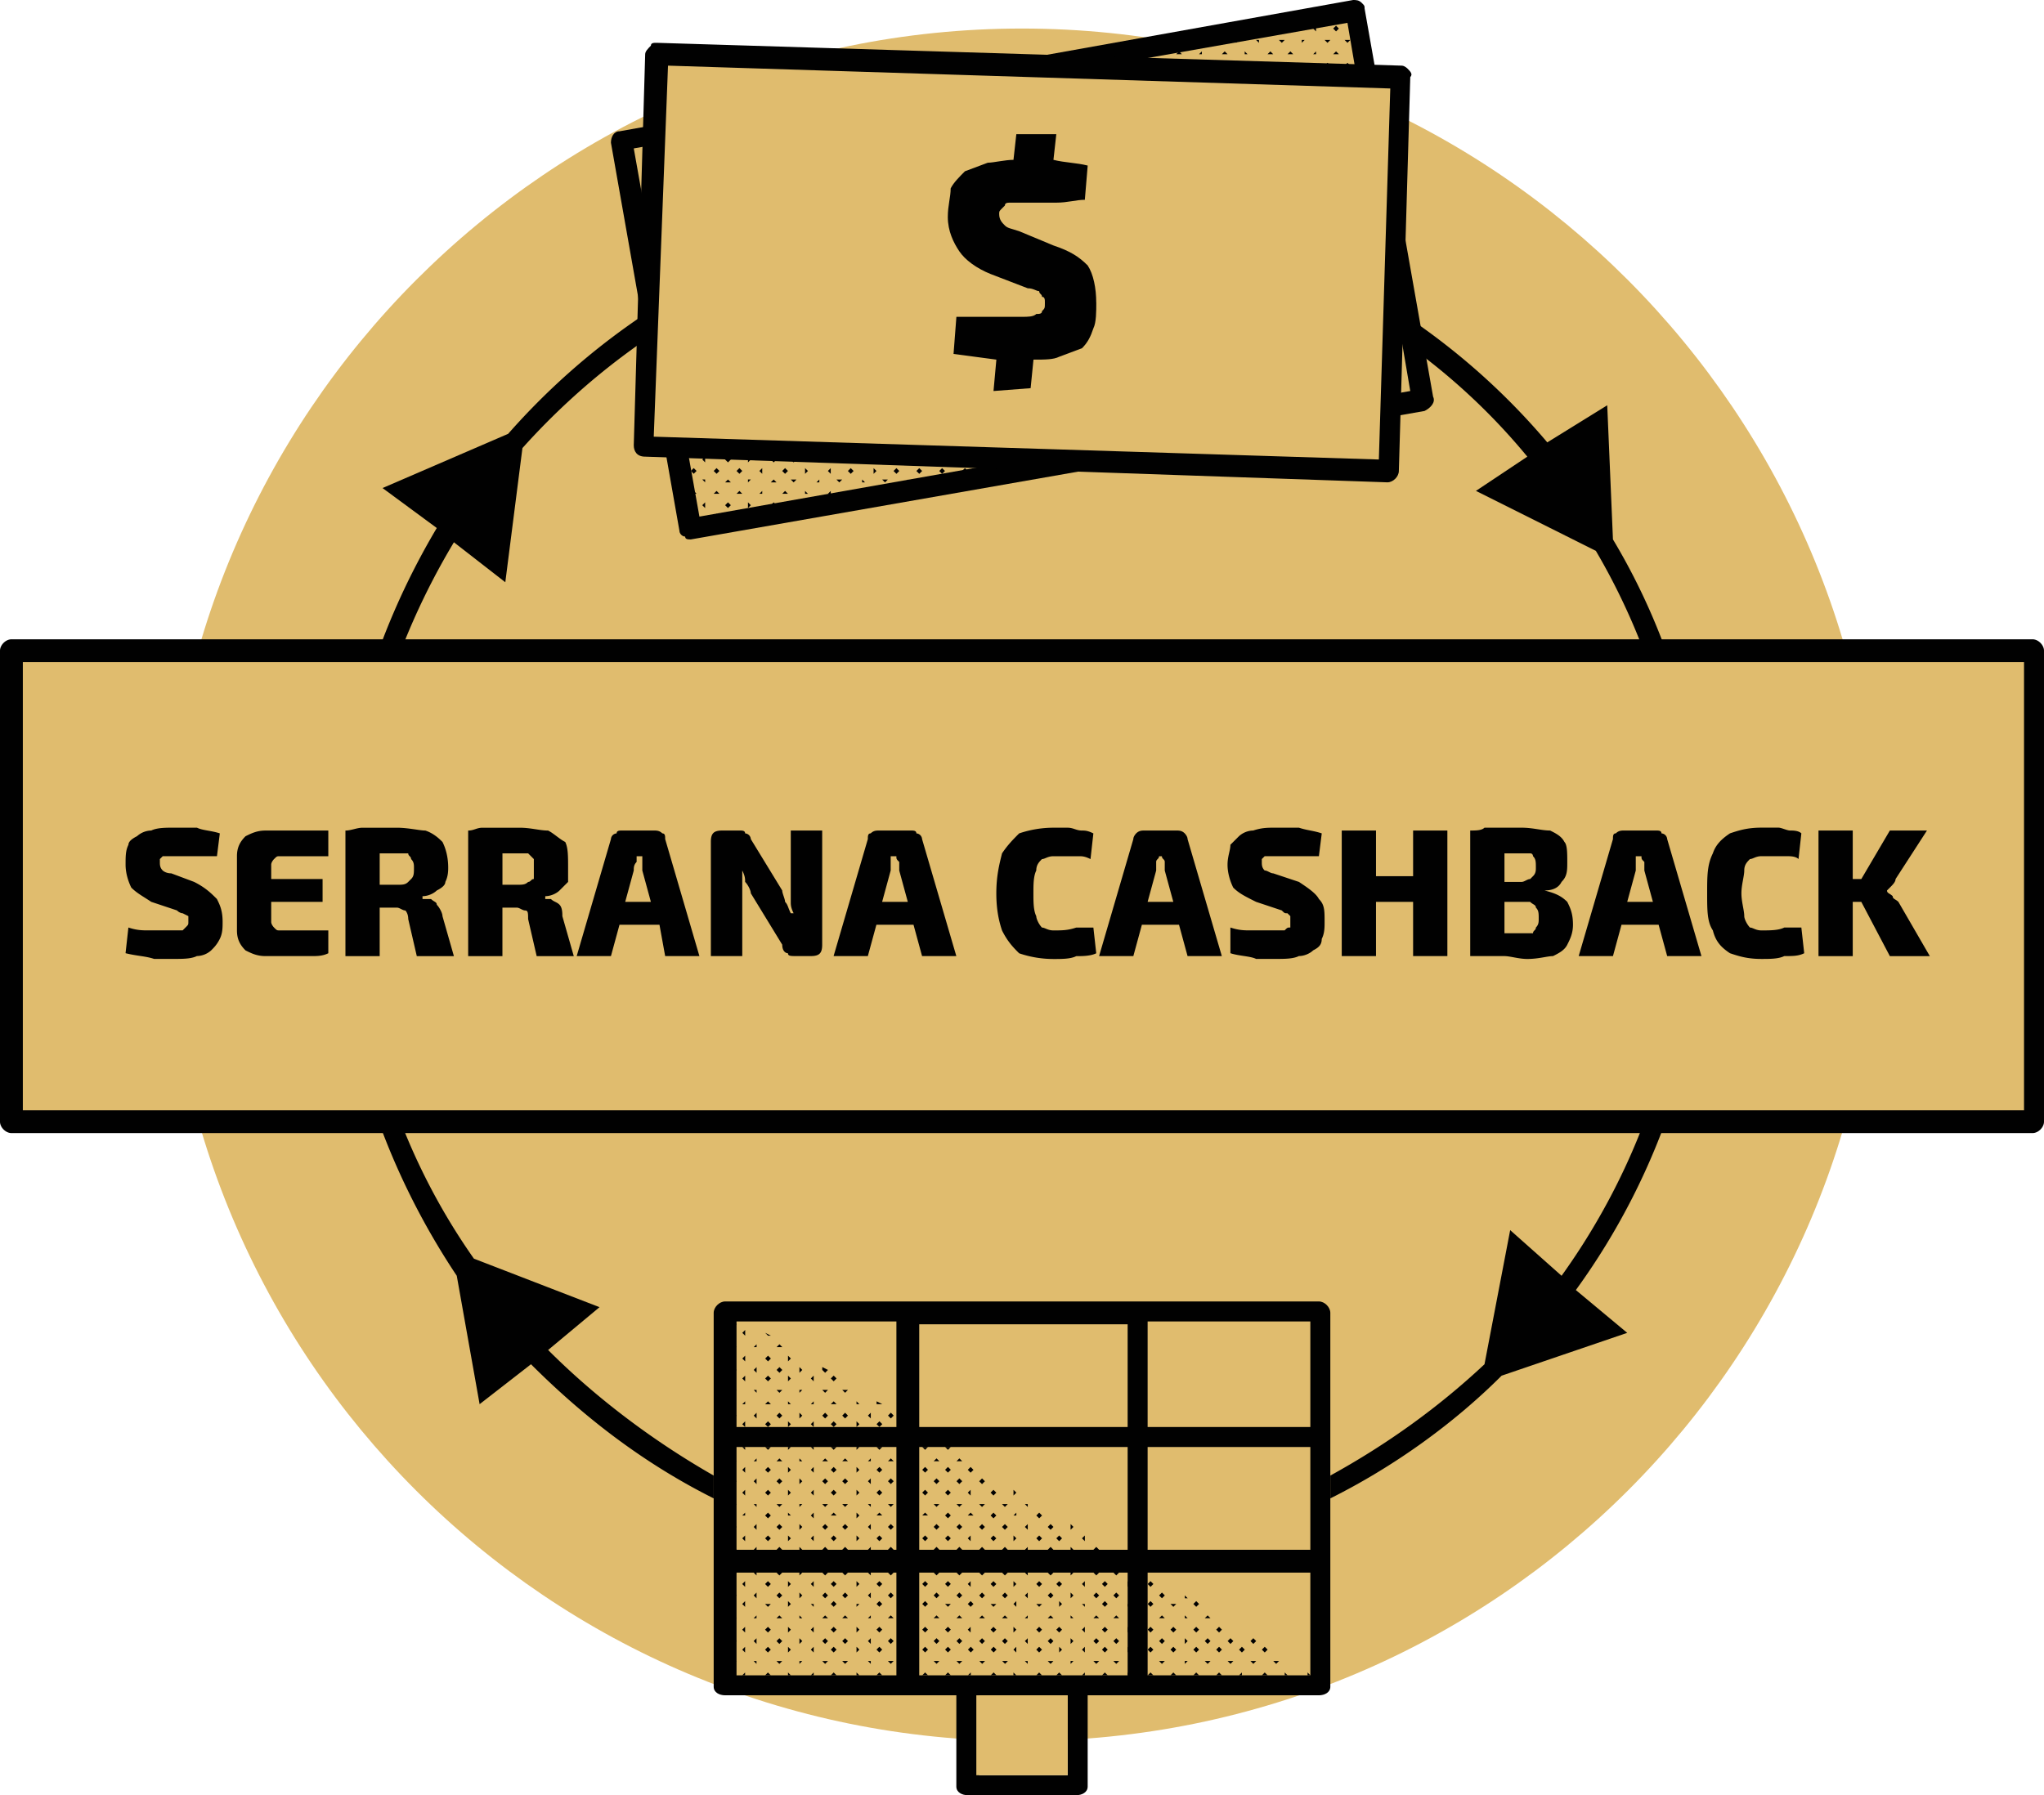 <svg xmlns="http://www.w3.org/2000/svg" width="146.568" height="128.759" fill="none" xmlns:v="https://vecta.io/nano"><g fill="#e0bc6e"><path d="M134.696 63.459c0 33.981-27.43 61.412-61.411 61.412S11.873 97.44 11.873 63.459c0-33.776 27.431-61.412 61.412-61.412s61.411 27.635 61.411 61.412z"/><path d="M102.148 28.659l-52.609 9.212-4.913-27.84L97.235.819z"/></g><g fill="#010101"><path d="M45.445 10.645l4.708 26.407 50.972-9.007-4.504-26.407zm4.094 28.045c-.205 0-.409 0-.409-.205-.205 0-.409-.205-.409-.409l-4.913-27.84c0-.409.205-.819.614-.819L97.031 0c.205 0 .409 0 .614.205s.205.205.205.409l4.913 27.84c.205.409-.204.819-.614 1.023z"/><path d="M48.925 34.391v.205h.205zm.819.819l-.205.205h.205.205zm0 1.638l-.205.205.205.205.205-.205zm-.819-4.094l-.205.205.205.205.205-.205zm.819.819l-.205.205.205.205.205-.205zm.819.819h-.205l.205.205zm1.638 0l-.205.205h.205.205zm0 1.638l-.205.205.205.205.205-.205zm-1.638 0l-.205.205.205.205v-.205zm.819-.819l-.205.205h.205.205zm1.638 0l-.205.205h.205.205zm-1.638 1.638l-.205.205.205.205.205-.205zm1.638 0l-.205.205h.409zm-.819-4.094l-.205.205.205.205.205-.205zm-1.638.409v-.205-.205l-.205.205zm.819.41l-.205.205.205.205.205-.205zm1.638 0l-.205.205.205.205.205-.205zm.614.819v.205l.205-.205zm1.842 0l-.205.205h.205.205zm0 1.638l-.205.205.205.205.205-.205zm-1.842 0v.205.205l.205-.205zm1.023-.819l-.205.205h.205zm1.638 0l-.205.205h.205.205zm-.819-2.456l-.205.205.205.205.205-.205zm-1.842.409l.205-.205-.205-.205v.205zm1.023.41l-.205.205.205.205v-.205zm1.638 0l-.205.205.205.205.205-.205zm.614.819h-.205l.205.205.205-.205zm1.842 0l-.205.205h.205zm-1.842 1.638l-.205.205.205.205.205-.205zm.819-.819v.205h.205zm1.842 0l-.205.205h.205zm-.819-2.456l-.205.205.205.205v-.205zm-1.842.409l.205-.205-.205-.205-.205.205zm.819.41v.205.205l.205-.205zm1.842 0l-.205.205.205.205v-.205zm.614.819h-.205l.205.205.205-.205zm1.638 0v.205h.205zm-.819.819l-.205.205h.205.205zm1.638 0v.205h.205zm-2.456-2.047l.205-.205-.205-.205-.205.205zm.819.41l-.205.205.205.205.205-.205zm1.638 0v.205.205l.205-.205zm.819.819h-.205l.205.205.205-.205zm1.638 0l-.205.205h.205.205zm-.819-.819l-.205.205.205.205.205-.205zm1.638 0l-.205.205.205.205.205-.205zm.819.819h-.205l.205.205.205-.205zm.819-.819l-.205.205.205.205.205-.205zm1.638 0l-.205.205.205.205.205-.205zm1.638 0l-.205.205v.205h.205v-.205zM84.544 3.685l-.205.205h.205.205zm-1.638.205h.205l-.205-.205-.205.205zm.819-.819l.205-.205-.409.205zm1.638-.205h-.205l.205.205.205-.205zm2.457.819l-.205.205h.205.205zm-1.638.205v-.205l-.205.205zM87 2.866h-.205l.205.205.205-.205zm1.638 0h-.205l.205.205.205-.205zm0 1.638l-.205.205.205.205.205-.205zm.614-2.456l.205.205v-.205zm1.842-.205l-.205.205.205.205.205-.205zm0 1.842l-.205.205h.205.205zm-1.842.205h.205l-.205-.205zm1.024-1.024h-.205l.205.205zm1.638 0h-.205l.205.205.205-.205zm-1.638 1.638l-.205.205.205.205v-.205zm1.638 0l-.205.205.205.205.205-.205zm.614-2.661v.205.205l.205-.205zm1.842 0l-.205.205.205.205v-.205zm0 1.842l-.205.205h.205zm-1.842.205h.205l-.205-.205-.205.205zm.819-1.024v.205l.205-.205zm1.842 0h-.205l.205.205.205-.205zm-1.842 1.638v.205.205l.205-.205zm1.842 0l-.205.205.205.205.205-.205zm-1.842-3.275v.205.205l.205-.205v-.205zm1.842 0l-.205.205.205.205.205-.205zm.614.614l-.205.205.205.205.205-.205zm1.638 2.047h.205v-.205h-.205zm-1.638 0h.205l-.205-.205-.205.205zm.819-1.024h-.205l.205.205.205-.205zm0 1.638l-.205.205.205.205.205-.205zm0-3.275l-.205.205.205.205.205-.205z"/></g><path fill-rule="evenodd" d="M82.087 103.784H93.96v7.575H82.087zm0-9.005H93.96v7.574H82.087zm-29.478 0h11.873v7.574H52.609zm0 9.005h11.873v7.575H52.609zm0 8.805h11.873v7.574H52.609zm29.478 0H93.96v7.574H82.087zm-16.377 0h15.148v7.574H65.711zm0-8.805h15.148v7.575H65.711zm0-9.005h15.148v7.574H65.711z" fill="#e0bc6e"/><g fill="#010101"><path d="M52.609 119.137h-.205l.205.205.205-.205zm0-3.273l-.205.205h.205.205zm0 1.637l-.205.205.205.205.205-.205zm0-4.912l-.205.204.205.205.205-.205zm0 1.637l-.205.205.205.205.205-.205zm0-4.913l-.205.205.205.205.205-.205zm0 1.638l-.205.205.205.204.205-.204zm0-4.913l-.205.205.205.204.205-.204zm0 1.842h-.205l.205.205.205-.205zm0-5.117l-.205.204.205.205.205-.205zm0 1.842l-.205.205h.205.205zm0-4.913h-.205l.205.205.205-.205zm0 1.638l-.205.204.205.205.205-.205zm0-4.913l-.205.205h.205.205zm0 1.638l-.205.205.205.205.205-.205zm0-3.275l-.205.205.205.205.205-.205zm.819 23.337l-.205.204.205.205v-.205zm1.638 0l-.205.204.205.205.205-.205zm0 1.842l-.205.205h.205.205zm-1.638 0l-.205.205h.205zm.819-.821h-.205l.205.205zm1.638 0h-.205l.205.205.205-.205zm-2.456-4.297l-.205.205.205.205v-.205zm1.638.205h-.205l.205.205.205-.205zm0 1.638l-.205.204.205.205.205-.205zm-1.638.409v-.205-.204l-.205.204zm.819-1.228l-.205.205h.205zm1.638 0l-.205.205h.205.205zm-1.638 1.637l-.205.205.205.205v-.205zm1.638 0l-.205.205.205.205.205-.205zm-2.456-5.731h-.205l.205.204zm1.638 0l-.205.204h.205.205zm0 1.637l-.205.205.205.205.205-.205zm-1.638.41v-.205-.205l-.205.205zm.819-1.228l-.205.204.205.205v-.205zm1.638 0l-.205.204.205.205.205-.205zm-1.638 1.637l-.205.205.205.205v-.205zm1.638 0l-.205.205.205.205.205-.205zm-2.456-5.732l-.205.205h.205zm1.638 0l-.205.205.205.203.205-.203zm0 1.638l-.205.205.205.204.205-.204zm-1.638.409v-.204-.205l-.205.205zm.819-1.228l-.205.205.205.205v-.205zm1.638 0l-.205.205.205.205.205-.205zm-1.638 1.638l-.205.205.205.204v-.204zm1.638 0l-.205.205.205.204.205-.204zm-2.456-5.732l-.205.205.205.205v-.205zm1.638 0l-.205.205.205.203.205-.203zm0 1.638l-.205.204.205.205.205-.205zm-1.638.409v-.205-.204l-.205.204zm.819-1.228l-.205.205.205.204v-.204zm1.638 0l-.205.205.205.204.205-.204zm-1.638 1.842h-.205l.205.205zm1.638 0h-.205l.205.205.205-.205zm-2.456-5.936l-.205.205.205.204v-.204zm1.638 0l-.205.205.205.203.205-.203zm0 1.84h-.205l.205.205.205-.205zm-1.638.207v-.205h-.205zm.819-1.228l-.205.204.205.205v-.205zm1.638 0l-.205.204.205.205.205-.205zm-1.638 1.842l-.205.205h.205zm1.638 0l-.205.205h.205.205zm-2.456-5.938l-.205.205.205.206v-.205zm1.638 0l-.205.205.205.205.205-.205zm0 1.844l-.205.205h.205.205zm-1.638.205v-.205l-.205.205zm.819-1.024h-.205l.205.205zm1.638 0h-.205l.205.205.205-.205zm-1.638 1.638l-.205.204.205.205v-.205zm1.638 0l-.205.204.205.205.205-.205zm-2.456-5.937l-.205.205.205.205v-.205zm1.638.409h.205l-.409-.205zm0 1.433l-.205.205.205.205.205-.205zm-1.638.409v-.205-.205l-.205.205zm.819-1.228l-.205.205h.205zm1.638 0l-.205.205h.205.205zm-1.638 1.638l-.205.205.205.205v-.205zm1.638 0l-.205.205.205.205.205-.205zm.614 20.062v.204.205l.205-.205zm1.842 0l-.205.204.205.205v-.205zm0 1.842l-.205.205h.205zm-1.842 0v.205h.205zm.819-.821v.205l.205-.205zm1.842 0h-.205l.205.205.205-.205zm-2.661-4.297v.205.205l.205-.205zm1.842.205h-.205l.205.205zm0 1.638l-.205.204.205.205v-.205zm-1.842.409l.205-.205-.205-.204v.204zm.819-1.228v.205h.205zm1.842 0l-.205.205h.205.205zm-1.842 1.637v.205.205l.205-.205zm1.842 0l-.205.205.205.205.205-.205zm-2.661-5.731v.204l.205-.204zm1.842 0l-.205.204h.205zm0 1.637l-.205.205.205.205v-.205zm-1.842.41l.205-.205-.205-.205v.205zm.819-1.228v.204.205l.205-.205zm1.842 0l-.205.204.205.205.205-.205zm-1.842 1.637v.205.205l.205-.205zm1.842 0l-.205.205.205.205.205-.205zm-2.661-5.732v.205h.205zm1.842 0l-.205.205.205.203v-.203zm0 1.638l-.205.205.205.204v-.204zm-1.842.409l.205-.204-.205-.205v.205zm.819-1.228v.205.205l.205-.205zm1.842 0l-.205.205.205.205.205-.205zm-1.842 1.638v.205.204l.205-.204zm1.842 0l-.205.205.205.204.205-.204zm-2.661-5.732v.205.203l.205-.203zm1.842 0l-.205.205.205.203v-.203zm0 1.638l-.205.204.205.205v-.205zm-1.842.409l.205-.205-.205-.204v.204zm.819-1.228v.205.204l.205-.204zm1.842 0l-.205.205.205.204.205-.204zm-1.842 1.842v.205l.205-.205zm1.842 0h-.205l.205.205.205-.205zm-2.661-5.936v.205.204l.205-.203zm1.842 0l-.205.205.205.203v-.203zm0 1.84h-.205l.205.205zm-1.842.207l.205-.205h-.205zm.819-1.228v.204.205l.205-.205zm1.842 0l-.205.204.205.205.205-.205zm-1.842 1.842v.205h.205zm1.842 0l-.205.205h.205.205zm-2.661-5.938v.205.205l.205-.205zm1.842 0l-.205.205.205.205v-.205zm0 1.844l-.205.205h.205zm-1.842.205h.205l-.205-.205zm.819-1.024v.205l.205-.205zm1.842 0h-.205l.205.205.205-.205zm-1.842 1.638v.204.205l.205-.205zm1.842 0l-.205.204.205.205.205-.205zm-2.661-3.685l.205-.205-.205-.205v.205zm.819.409v.205.205l.205-.205zm1.842.409l.205-.205-.409-.205v.205zm.614 19.652l-.205.204.205.205.205-.205zm1.638 0v.204.205l.205-.205zm0 1.842v.205h.205zm-1.638 0l-.205.205h.205.205zm.819-.821h-.205l.205.205.205-.205zm1.842 0h-.205l.205.205zm-2.661-4.297l-.205.205.205.205.205-.205zm1.638.205v.205l.205-.205zm0 1.638v.204.205l.205-.205zm-1.638.409l.205-.205-.205-.204-.205.204zm.819-1.228l-.205.205h.205.205zm1.842 0l-.205.205h.205zm-1.842 1.637l-.205.205.205.205.205-.205zm1.842 0l-.205.205.205.205v-.205zm-2.661-5.731h-.205l.205.204.205-.204zm1.638 0v.204h.205zm0 1.637v.205.205l.205-.205zm-1.638.41l.205-.205-.205-.205-.205.205zm.819-1.228l-.205.204.205.205.205-.205zm1.842 0l-.205.204.205.205v-.205zm-1.842 1.637l-.205.205.205.205.205-.205zm1.842 0l-.205.205.205.205v-.205zm-2.661-5.732l-.205.205h.205.205zm1.638 0v.205.203l.205-.203zm0 1.638v.205.204l.205-.204zm-1.638.409l.205-.204-.205-.205-.205.205zm.819-1.228l-.205.205.205.205.205-.205zm1.842 0l-.205.205.205.205v-.205zm-1.842 1.638l-.205.205.205.204.205-.204zm1.842 0l-.205.205.205.204v-.204zm-2.661-5.732l-.205.205.205.203.205-.203zm1.638 0v.205.203l.205-.203zm0 1.638v.204.205l.205-.205zm-1.638.409l.205-.205-.205-.204-.205.204zm.819-1.228l-.205.205.205.204.205-.204zm1.842 0l-.205.205.205.204v-.204zm-1.842 1.842h-.205l.205.205.205-.205zm1.842 0h-.205l.205.205zm-2.661-5.936l-.205.205.205.203.205-.203zm1.638 0v.205.204l.205-.203zm0 1.84v.205l.205-.205zm-1.638.207l.205-.205h-.205-.205zm.819-1.228l-.205.204.205.205.205-.205zm1.842 0l-.205.204.205.205v-.205zm-1.842 1.842l-.205.205h.205.205zm1.842 0l-.205.205h.205zm-2.661-5.938l-.205.205.205.205.205-.205zm1.638 1.844v.205h.205zm-1.638.205h.205l-.205-.205-.205.205zm.819-1.024h-.205l.205.205.205-.205zm0 1.638l-.205.204.205.205.205-.205zm1.842 0l-.205.204.205.205v-.205zm.614 16.786l-.205.204.205.205.205-.205zm1.638 0l-.205.204.205.205.205-.205zm0 1.842l-.205.205h.205.205zm-1.638 0l-.205.205h.205.205zm.819-.821h-.205l.205.205.205-.205zm1.638 0v.205l.205-.205zm-2.456-4.297l-.205.205.205.205.205-.205zm1.638.205h-.205l.205.205.205-.205zm0 1.638l-.205.204.205.205.205-.205zm-1.638.409l.205-.205-.205-.204-.205.204zm.819-1.228l-.205.205h.205.205zm1.638 0v.205h.205zm-1.638 1.637l-.205.205.205.205.205-.205zm1.638 0v.205.205l.205-.205zm-2.456-5.731h-.205l.205.204.205-.204zm1.638 0l-.205.204h.205.205zm0 1.637l-.205.205.205.205.205-.205zm-1.638.41l.205-.205-.205-.205-.205.205zm.819-1.228l-.205.204.205.205.205-.205zm1.638 0v.204.205l.205-.205zm-1.638 1.637l-.205.205.205.205.205-.205zm1.638 0v.205.205l.205-.205zm-2.456-5.732l-.205.205h.205.205zm1.638 0l-.205.205.205.203.205-.203zm0 1.638l-.205.205.205.204.205-.204zm-1.638.409l.205-.204-.205-.205-.205.205zm.819-1.228l-.205.205.205.205.205-.205zm1.638 0v.205.205l.205-.205zm-1.638 1.638l-.205.205.205.204.205-.204zm1.638 0v.205.204l.205-.204zm-2.456-5.732l-.205.205.205.203.205-.203zm1.638 0l-.205.205.205.203.205-.203zm0 1.638l-.205.204.205.205.205-.205zm-1.638.409l.205-.205-.205-.204-.205.204zm.819-1.228l-.205.205.205.204.205-.204zm1.638 0v.205.204l.205-.204zm-1.638 1.842h-.205l.205.205.205-.205zm1.638 0v.205l.205-.205zm-2.456-5.936l-.205.205.205.203.205-.203zm1.638 0l-.205.205.205.204.205-.203zm0 1.84h-.205l.205.205.205-.205zm-1.638.207l.205-.205h-.205-.205zm.819-1.228l-.205.204.205.205.205-.205zm1.638 0v.204.205l.205-.205zm-1.638 1.842l-.205.205h.205.205zm1.638 0v.205h.205zm-2.456-3.889h.205l-.409-.205v.205zm.819.614l-.205.204.205.205.205-.205zm2.457 16.786l-.205.204.205.205.205-.205zm1.638 0l-.205.204.205.205.205-.205zm0 1.842l-.205.205h.205.205zm-1.638 0l-.205.205h.205.205zm.819-.821h-.205l.205.205.205-.205zm1.638 0h-.205l.205.207.205-.205zm-2.457-4.297l-.205.205.205.205.205-.205zm1.638.205h-.205l.205.205.205-.205zm0 1.638l-.205.204.205.205.205-.205zm-1.638.409l.205-.205-.205-.204-.205.204zm.819-1.228l-.205.205h.205.205zm1.638 0l-.205.205h.205.205zm-1.638 1.637l-.205.205.205.205.205-.205zm1.638 0l-.205.205.205.205.205-.205zm-2.457-5.731h-.205l.205.204.205-.204zm1.638 0l-.205.204h.205.205zm0 1.637l-.205.205.205.205.205-.205zm-1.638.41l.205-.205-.205-.205-.205.205zm.819-1.228l-.205.204.205.205.205-.205zm1.638 0l-.205.204.205.205.205-.205zm-1.638 1.637l-.205.205.205.205.205-.205zm1.638 0l-.205.205.205.205.205-.205zm-2.457-5.732l-.205.205h.205.205zm1.638 0l-.205.205.205.203.205-.203zm0 1.638l-.205.205.205.204.205-.204zm-1.638.409l.205-.204-.205-.205-.205.205zm.819-1.228l-.205.205.205.205.205-.205zm1.638 0l-.205.205.205.205.205-.205zm-1.638 1.638l-.205.205.205.204.205-.204zm1.638 0l-.205.205.205.204.205-.204zm-2.457-5.732l-.205.205.205.203.205-.203zm1.638 0l-.205.205.205.203.205-.203zm0 1.638l-.205.204.205.205.205-.205zm-1.638.409l.205-.205-.205-.204-.205.204zm.819-1.228l-.205.205.205.204.205-.204zm1.638 0l-.205.205.205.204.205-.204zm-1.638 1.842h-.205l.205.205.205-.205zm1.638 0h-.205l.205.205.205-.205zm-.819-3.889l.205-.205h-.205-.205zm-1.638 0l.205-.205h-.205-.205zm.819.614l-.205.205h.205.205zm1.638 0l-.205.205h.205.205zm.819 13.511l-.205.204.205.205.205-.205zm1.638 0l-.205.204.205.205.205-.205zm0 1.842l-.205.205h.205.205zm-1.638 0l-.205.205h.205zm.819-.821h-.205l.205.205.205-.205zm1.638 0h-.205l.205.205.205-.205zM69.6 114.84l-.205.205.205.205.205-.205zm1.638.205h-.205l.205.205.205-.205zm0 1.638l-.205.204.205.205.205-.205zm-1.638.409v-.205-.204l-.205.204zm.819-1.228l-.205.205h.205.205zm1.638 0l-.205.205h.205.205zm-1.638 1.637l-.205.205.205.205.205-.205zm1.638 0l-.205.205.205.205.205-.205zM69.6 111.77h-.205l.205.204.205-.204zm1.638 0l-.205.204h.205.205zm0 1.637l-.205.205.205.205.205-.205zm-1.638.41v-.205-.205l-.205.205zm.819-1.228l-.205.204.205.205.205-.205zm1.638 0l-.205.204.205.205.205-.205zm-1.638 1.637l-.205.205.205.205.205-.205zm1.638 0l-.205.205.205.205.205-.205zm-2.457-5.732l-.205.205h.205.205zm1.638 0l-.205.205.205.203.205-.203zm0 1.638l-.205.205.205.204.205-.204zm-1.638.409v-.204-.205l-.205.205zm.819-1.228l-.205.205.205.205.205-.205zm1.638 0l-.205.205.205.205.205-.205zm-1.638 1.638l-.205.205.205.204.205-.204zm1.638 0l-.205.205.205.204.205-.204zm-2.457-5.732l-.205.205.205.203.205-.203zm1.638 1.638l-.205.204.205.205.205-.205zm-1.638.409v-.205-.204l-.205.204zm.819-1.228l-.205.205.205.204.205-.204zm0 1.842h-.205l.205.205.205-.205zm1.638 0h-.205l.205.205.205-.205zm.819 10.236l-.205.204.205.205v-.205zm1.638 0l-.205.204.205.205.205-.205zm0 1.842l-.205.205h.205.205zm-1.842 0v.205h.205zm1.023-.821h-.205l.205.205zm1.638 0h-.205l.205.205.205-.205zm-2.456-4.297l-.205.205.205.205v-.205zm1.638.205h-.205l.205.205.205-.205zm0 1.638l-.205.204.205.205.205-.205zm-1.842.409l.205-.205-.205-.204v.204zm1.023-1.228l-.205.205h.205zm1.638 0l-.205.205h.205.205zm-1.638 1.637l-.205.205.205.205v-.205zm1.638 0l-.205.205.205.205.205-.205zm-2.456-5.731h-.205l.205.204zm1.638 0l-.205.204h.205.205zm0 1.637l-.205.205.205.205.205-.205zm-1.842.41l.205-.205-.205-.205v.205zm1.023-1.228l-.205.204.205.205v-.205zm1.638 0l-.205.204.205.205.205-.205zm-1.638 1.637l-.205.205.205.205v-.205zm1.638 0l-.205.205.205.205.205-.205zm-2.456-5.732l-.205.205h.205zm1.638 0l-.205.205.205.203.205-.203zm0 1.638l-.205.205.205.204.205-.204zm-1.842.409l.205-.204-.205-.205v.205zm1.023-1.228l-.205.205.205.205v-.205zm1.638 0l-.205.205.205.205.205-.205zm-1.638 1.638l-.205.205.205.204v-.204zm1.638 0l-.205.205.205.204.205-.204zm-2.661-3.685l.205-.205-.205-.204v.204zm1.023.614h-.205l.205.205zm2.252 10.236v.204.205l.205-.205zm1.842 0l-.205.204.205.205v-.205zm0 1.842l-.205.205h.205zm-1.842 0l-.205.205h.205.205zm.819-.821v.205l.205-.205zm1.842 0h-.205l.205.205.205-.205zm-2.661-4.297v.205.205l.205-.205zm1.842.205h-.205l.205.205zm0 1.638l-.205.204.205.205v-.205zm-1.842.409l.205-.205-.205-.204-.205.204zm.819-1.228v.205h.205zm1.842 0l-.205.205h.205.205zm-1.842 1.637v.205.205l.205-.205zm1.842 0l-.205.205.205.205.205-.205zm-2.661-5.731v.204l.205-.204zm1.842 0l-.205.204h.205zm0 1.637l-.205.205.205.205v-.205zm-1.842.41l.205-.205-.205-.205-.205.205zm.819-1.228v.204.205l.205-.205zm1.842 0l-.205.204.205.205.205-.205zm-1.842 1.637v.205.205l.205-.205zm1.842 0l-.205.205.205.205.205-.205zm-.819-4.094l-.205.205.205.204v-.204zm-1.842.409l.205-.204-.205-.205-.205.205zm.819-1.228v.205.205l.205-.205zm0 1.638v.205.204l.205-.204zm1.842 0l-.205.205.205.204.205-.204zm.614 7.165l-.205.204.205.205.205-.205zm1.638 0v.204.205l.205-.205zm0 1.842v.205h.205zm-1.638 0l-.205.205h.205.205zm.819-.821h-.205l.205.205.205-.205zm1.842 0h-.205l.205.205zm-2.661-4.297l-.205.205.205.205.205-.205zm1.638.205v.205l.205-.205zm0 1.638v.204.205l.205-.205zm-1.638.409l.205-.205-.205-.204-.205.204zm.819-1.228l-.205.205h.205.205zm1.842 0l-.205.205h.205zm-1.842 1.637l-.205.205.205.205.205-.205zm1.842 0l-.205.205.205.205v-.205zm-2.661-5.731h-.205l.205.204.205-.204zm1.638.204h.205l-.205-.204zm0 1.433v.205.205l.205-.205zm-1.638.41l.205-.205-.205-.205-.205.205zm.819-1.228l-.205.204.205.205.205-.205zm1.842 0l-.205.204.205.205v-.205zm-1.842 1.637l-.205.205.205.205.205-.205zm1.842 0l-.205.205.205.205v-.205zm.614 3.89l-.205.204.205.205.205-.205zm1.638 0l-.205.204.205.205.205-.205zm0 1.842l-.205.205h.205.205zm-1.638 0l-.205.205h.205.205zm.819-.821h-.205l.205.205.205-.205zm1.638 0v.205l.205-.205zm-2.456-4.297l-.205.205.205.205.205-.205zm1.638.205h-.205l.205.205.205-.205zm0 1.638l-.205.204.205.205.205-.205zm-1.638.409l.205-.205-.205-.204-.205.204zm.819-1.228l-.205.205h.205.205zm1.638 0v.205h.205zm-1.638 1.637l-.205.205.205.205.205-.205zm1.638 0v.205.205l.205-.205zm-2.456-3.684l.205-.205-.205-.205-.205.205zm.819.409l-.205.205.205.205.205-.205zm1.638.41h.205l-.205-.205zm.819 3.48l-.205.204.205.205.205-.205zm1.638 0l-.205.204.205.205.205-.205zm0 1.842l-.205.205h.205.205zm-1.638 0l-.205.205h.205.205zm.819-.821h-.205l.205.205.205-.205zm1.638 0h-.205l.205.205.205-.205zm-2.457-4.297l-.205.205.205.205.205-.205zm1.638 1.843l-.205.204.205.205.205-.205zm-1.638.409l.205-.205-.205-.204-.205.204zm.819-1.228l-.205.205h.205.205zm0 1.637l-.205.205.205.205.205-.205zm1.638 0l-.205.205.205.205.205-.205zm.819.615l-.205.204.205.205.205-.205zm1.638 0l-.205.204.205.205.205-.205zm0 1.842l-.205.205h.205.205zm-1.638 0l-.205.205h.205zm.819-.821h-.205l.205.205.205-.205zm1.638 0h-.205l.205.205.205-.205zm-1.638-1.636l-.205.205.205.205.205-.205zm3.889 2.457v.205h.205zm-1.638 0v.205h.205z"/><path d="M93.96 102.353H82.292v-7.574H93.96zm0 8.803H82.292v-7.37H93.96zm0 9.007H82.292v-7.37H93.96zm-13.101-17.81H65.915v-7.369h14.944zm0 8.803H65.915v-7.37h14.944zm0 9.007H65.915v-7.37h14.944zm-4.299 7.164h-6.346v-5.731h6.346zm-12.282-24.974H52.814v-7.574h11.464zm0 8.803H52.814v-7.37h11.464zm0 9.007H52.814v-7.37h11.464zm30.297-26.817H51.995c-.409 0-.819.408-.819.817v26.817c0 .409.409.614.819.614h16.581v6.55c0 .41.409.615.819.615h7.779c.409 0 .819-.205.819-.615v-6.55h16.581c.409 0 .819-.205.819-.614V94.165c0-.409-.409-.819-.819-.819z"/></g><path d="M76.56 121.596h-6.551v5.731h6.551z" fill="#e0bc6e"/><path d="M122.414 63.459c0-9.007-2.456-17.605-6.755-24.769l-.41-9.621-4.298 2.661c-9.007-10.645-22.518-17.4-37.666-17.4-14.739 0-27.84 6.551-36.847 16.786l-9.007 3.889 3.889 2.866c-4.503 7.574-7.165 16.378-7.165 25.588 0 10.44 3.275 20.061 8.598 28.045l1.638 9.21 3.685-2.864c3.889 3.889 8.188 7.164 13.101 9.621v-1.638c-4.299-2.455-8.393-5.525-11.873-9.005l3.685-3.072-9.007-3.48c-5.322-7.572-8.393-16.786-8.393-26.817 0-9.007 2.661-17.4 6.96-24.565l3.685 2.866 1.228-9.621c8.802-9.826 21.494-16.172 35.824-16.172 14.534 0 27.635 6.346 36.233 16.786l-3.685 2.456 8.598 4.299c4.094 6.96 6.55 15.353 6.55 23.951 0 10.44-3.275 20.061-9.007 28.045l-3.685-3.275-1.842 9.621c-3.275 3.07-6.96 5.731-11.054 7.983v1.638c4.504-2.25 8.802-5.321 12.282-8.801l9.007-3.072-3.684-3.07a49.32 49.32 0 0 0 9.416-29.068z" fill="#010101"/><path d="M145.955 46.468H.819v33.981h145.136z" fill="#e0bc6e"/><path d="M1.638 79.631h143.498V47.492H1.638zm144.113 1.638H.819C.41 81.269 0 80.86 0 80.45V46.673c0-.409.409-.819.819-.819h144.932c.407 0 .817.409.817.819V80.45c.001.409-.41.819-.817.819zM13.92 63.254l-1.638-.614c-.409 0-.614-.205-.614-.205-.205-.205-.205-.409-.205-.614v-.205l.205-.205h.409.409 1.638 1.433l.205-1.638c-.614-.205-1.228-.205-1.638-.408h-1.638c-.614 0-1.228 0-1.638.203a1.57 1.57 0 0 0-1.024.409c-.409.205-.614.409-.614.614-.205.409-.205.817-.205 1.433s.205 1.228.409 1.638c.409.409.819.614 1.433 1.023l1.842.614c.205.205.409.205.409.205l.409.205v.409c0 .203 0 .203-.205.408l-.205.205h-.614-.819-1.024c-.409 0-.819 0-1.433-.205l-.205 1.842c.819.205 1.433.205 2.047.409h1.433c.614 0 1.228 0 1.638-.205a1.57 1.57 0 0 0 1.024-.409c.205-.204.409-.408.614-.817s.205-.819.205-1.228c0-.819-.205-1.23-.409-1.638-.409-.409-.819-.819-1.638-1.228zm5.732-1.637c.205-.205.205-.205.41-.205h3.48V59.57h-1.228-1.638-1.638c-.614 0-1.023.205-1.433.409-.409.409-.614.819-.614 1.433v5.322c0 .614.205 1.025.614 1.433.409.205.819.409 1.433.409h1.638 1.638c.409 0 .819 0 1.228-.205v-1.638h-3.48c-.205 0-.205 0-.41-.205 0 0-.205-.203-.205-.408v-1.435h3.685v-1.638h-3.685v-1.023c0-.205.205-.409.205-.409zm9.826 1.432l-.205.205c-.205.205-.409.205-.819.205h-1.228v-2.252h1.228.819c0 .203.205.203.205.408.205.205.205.409.205.614 0 .411 0 .616-.205.821zm1.842 1.842c0-.205-.205-.205-.409-.408h-.614v-.205c.409 0 .819-.205 1.023-.409.409-.205.614-.409.614-.614.205-.408.205-.817.205-1.023 0-.819-.205-1.433-.409-1.842-.205-.205-.614-.614-1.228-.819-.409 0-1.228-.203-2.047-.203h-1.433-1.024c-.409 0-.819.203-1.228.203v9.007h2.456v-3.48h1.228c.205 0 .409.205.614.205 0 0 .205.205.205.614l.614 2.661h2.661l-.819-2.866c0-.206-.205-.616-.409-.82zm6.96-1.842c-.205 0-.205.205-.409.205-.205.205-.409.205-.819.205h-1.023v-2.252h1.023.819l.409.41v.614.819zm1.842 1.842c-.205-.205-.409-.205-.614-.408h-.409v-.205c.409 0 .819-.205 1.023-.409l.614-.614v-1.023c0-.819 0-1.433-.205-1.842-.409-.205-.819-.614-1.228-.819-.614 0-1.228-.203-2.047-.203h-1.433-1.228c-.409 0-.614.203-1.024.203v9.007h2.456v-3.48h1.023c.205 0 .41.205.614.205s.205.205.205.614l.614 2.661h2.661l-.819-2.866c0-.206 0-.616-.205-.82zm4.709-.204l.614-2.25c0-.205 0-.409.205-.614v-.409h.409v.409.614l.614 2.25zm2.661-4.913c-.205-.205-.409-.205-.614-.205h-2.252c-.205 0-.409 0-.409.205a.44.44 0 0 0-.409.409l-2.456 8.393h2.456l.614-2.25h2.866l.409 2.25h2.456l-2.456-8.393c0-.205 0-.409-.205-.409zm9.212 4.094v.817c0 .205 0 .409.205.819h-.205c-.205-.409-.205-.614-.409-.819 0-.203-.205-.612-.205-.817l-2.252-3.685a.44.44 0 0 0-.409-.409c0-.205-.205-.205-.409-.205h-1.228c-.614 0-.819.205-.819.819v8.188h2.252v-4.504-.819-.817c.205.408.205.612.205.817.205.205.409.614.409.819l2.252 3.685c0 .408.205.612.409.612 0 .205.205.205.614.205h1.023c.614 0 .819-.205.819-.817v-8.188h-2.252zm6.55.819l.614-2.25v-.614-.409h.409c0 .205 0 .205.205.409v.614l.614 2.25zm2.456-4.913c0-.205-.205-.205-.409-.205h-2.252c-.205 0-.409 0-.614.205-.205 0-.205.205-.205.409l-2.456 8.393h2.456l.614-2.25h2.661l.614 2.25h2.457l-2.457-8.393a.44.44 0 0 0-.409-.409zm11.464 6.755c-.614.205-1.023.205-1.638.205-.409 0-.614-.205-.819-.205-.205-.205-.409-.612-.409-.817-.205-.409-.205-1.025-.205-1.638s0-1.228.205-1.638c0-.409.205-.614.409-.819.205 0 .409-.205.819-.205h1.023.819c.205 0 .409 0 .819.205l.205-1.842c-.409-.205-.614-.205-.819-.205-.409 0-.614-.203-1.023-.203h-1.023a7.64 7.64 0 0 0-2.457.408c-.409.409-.819.819-1.228 1.433-.205.819-.409 1.639-.409 2.868s.205 2.047.409 2.661c.409.819.819 1.23 1.228 1.638a7.63 7.63 0 0 0 2.457.409c.614 0 1.228 0 1.638-.205.409 0 1.023 0 1.433-.205l-.205-1.842-1.228-.003zm5.118-1.842l.614-2.25v-.614c0-.205.205-.205.205-.409h.205c0 .205.205.205.205.409v.614l.614 2.25zm2.661-4.913c-.205-.205-.409-.205-.614-.205h-2.252c-.205 0-.409 0-.614.205 0 0-.205.205-.205.409l-2.456 8.393h2.456l.614-2.25h2.661l.614 2.25h2.457l-2.457-8.393c0-.205-.205-.409-.205-.409zm8.188 3.48l-1.842-.614c-.205 0-.409-.205-.614-.205-.205-.205-.205-.409-.205-.614v-.205l.205-.205h.409.409 1.638 1.433l.205-1.638c-.614-.205-1.023-.205-1.638-.408h-1.638c-.614 0-1.023 0-1.638.203a1.57 1.57 0 0 0-1.024.409l-.614.614c0 .409-.205.817-.205 1.433s.205 1.228.409 1.638c.409.409.819.614 1.638 1.023l1.842.614c.205.205.205.205.409.205l.205.205v.409.408c-.205 0-.205 0-.409.205h-.614-.819-1.023c-.409 0-.819 0-1.433-.205v1.842c.614.205 1.433.205 1.842.409h1.433c.614 0 1.228 0 1.638-.205.409 0 .819-.205 1.023-.409.409-.205.614-.408.614-.817.205-.409.205-.819.205-1.228 0-.819 0-1.23-.409-1.638-.205-.409-.819-.819-1.433-1.228zm8.188-.411h-2.661v-3.274h-2.456v9.007h2.456v-3.889h2.661v3.889h2.457v-9.007h-2.457zm8.803 3.686c0 .205-.205.205-.205.409h-.819-1.228v-2.252h1.228.614c.205.205.41.205.41.409.204.205.204.409.204.819 0 .205 0 .409-.204.614zm-.41-5.322c.205 0 .205.203.205.203.205.205.205.41.205.819 0 .205 0 .409-.205.614l-.205.206c-.204 0-.409.205-.614.205h-1.228v-2.047h1.024.818zm1.024 2.661c.614 0 1.023-.205 1.228-.614.41-.408.41-.817.41-1.433s0-1.228-.205-1.433c-.205-.409-.614-.614-1.024-.819-.614 0-1.228-.203-2.047-.203h-1.433-1.228c-.205.203-.614.203-1.023.203v9.007h1.228 1.228c.409 0 1.024.205 1.638.205.818 0 1.433-.205 1.842-.205.409-.205.819-.409 1.024-.817s.409-.819.409-1.433c0-.819-.205-1.23-.409-1.639-.41-.409-.819-.614-1.638-.819zm5.936.819l.614-2.25v-.614-.409h.41c0 .205 0 .205.205.409v.614l.614 2.25zm2.457-4.913c0-.205-.205-.205-.41-.205h-2.251c-.205 0-.41 0-.614.205-.205 0-.205.205-.205.409l-2.457 8.393h2.457l.614-2.25h2.661l.614 2.25h2.457l-2.457-8.393a.44.44 0 0 0-.409-.409zm8.802 6.755c-.409.205-1.023.205-1.637.205-.41 0-.615-.205-.819-.205-.205-.206-.41-.614-.41-.819 0-.409-.204-1.025-.204-1.638s.204-1.228.204-1.638.205-.614.41-.819c.204 0 .409-.205.819-.205h1.023.819c.205 0 .614 0 .819.205l.204-1.842c-.204-.205-.614-.205-.818-.205s-.615-.205-.819-.205h-1.228c-1.024 0-1.638.203-2.252.408-.614.409-1.024.819-1.228 1.433-.41.819-.41 1.639-.41 2.868s0 2.047.41 2.661c.204.819.614 1.23 1.228 1.638.614.205 1.228.409 2.252.409.614 0 1.228 0 1.637-.205.614 0 1.024 0 1.433-.205l-.205-1.842h-1.228zm7.574 2.048h2.866l-2.252-3.889c-.204-.203-.409-.203-.409-.408-.205-.206-.409-.206-.409-.411l.204-.205c.205-.205.41-.409.41-.614l2.251-3.48h-2.661l-2.047 3.48h-.614v-.205-.819-2.456h-2.456v9.007h2.456v-3.071-.819h.614z" fill="#010101"/><path d="M99.487 33.777l-53.223-1.638.819-28.249 53.429 1.638z" fill="#e0bc6e"/><path d="M46.878 31.32l51.995 1.638.819-26.612-51.791-1.638zm52.61 3.275l-53.224-1.842c-.614 0-.819-.409-.819-.819l.819-28.045c0-.205.205-.409.409-.614 0-.205.205-.205.41-.205l53.429 1.638c.204 0 .409.205.409.205.205.205.409.409.205.614l-.819 28.249c0 .409-.409.819-.819.819zM78.607 21.699c0-1.023-.205-2.047-.614-2.661-.614-.614-1.228-1.023-2.456-1.433l-2.457-1.023c-.614-.205-.819-.205-1.023-.409s-.409-.409-.409-.819c0-.205 0-.205.205-.409l.205-.205c0-.205.205-.205.409-.205h.819 2.457c.819 0 1.433-.205 2.047-.205l.205-2.456c-.819-.205-1.638-.205-2.456-.409l.205-1.842h-2.866l-.205 1.842c-.614 0-1.433.205-1.842.205l-1.638.614c-.409.409-.819.819-1.024 1.228 0 .614-.205 1.228-.205 2.047 0 1.024.409 1.842.819 2.457s1.228 1.228 2.252 1.638l2.661 1.023c.409 0 .614.205.819.205 0 .205.205.205.205.409.205 0 .205.205.205.409 0 .409 0 .409-.205.614 0 .205-.205.205-.409.205-.205.205-.614.205-1.023.205h-1.023-1.638-2.047l-.205 2.661 3.071.409-.205 2.252 2.661-.205.205-2.047c.819 0 1.433 0 1.842-.205l1.638-.614c.409-.409.614-.819.819-1.433.205-.409.205-1.228.205-1.842z" fill="#010101"/></svg>